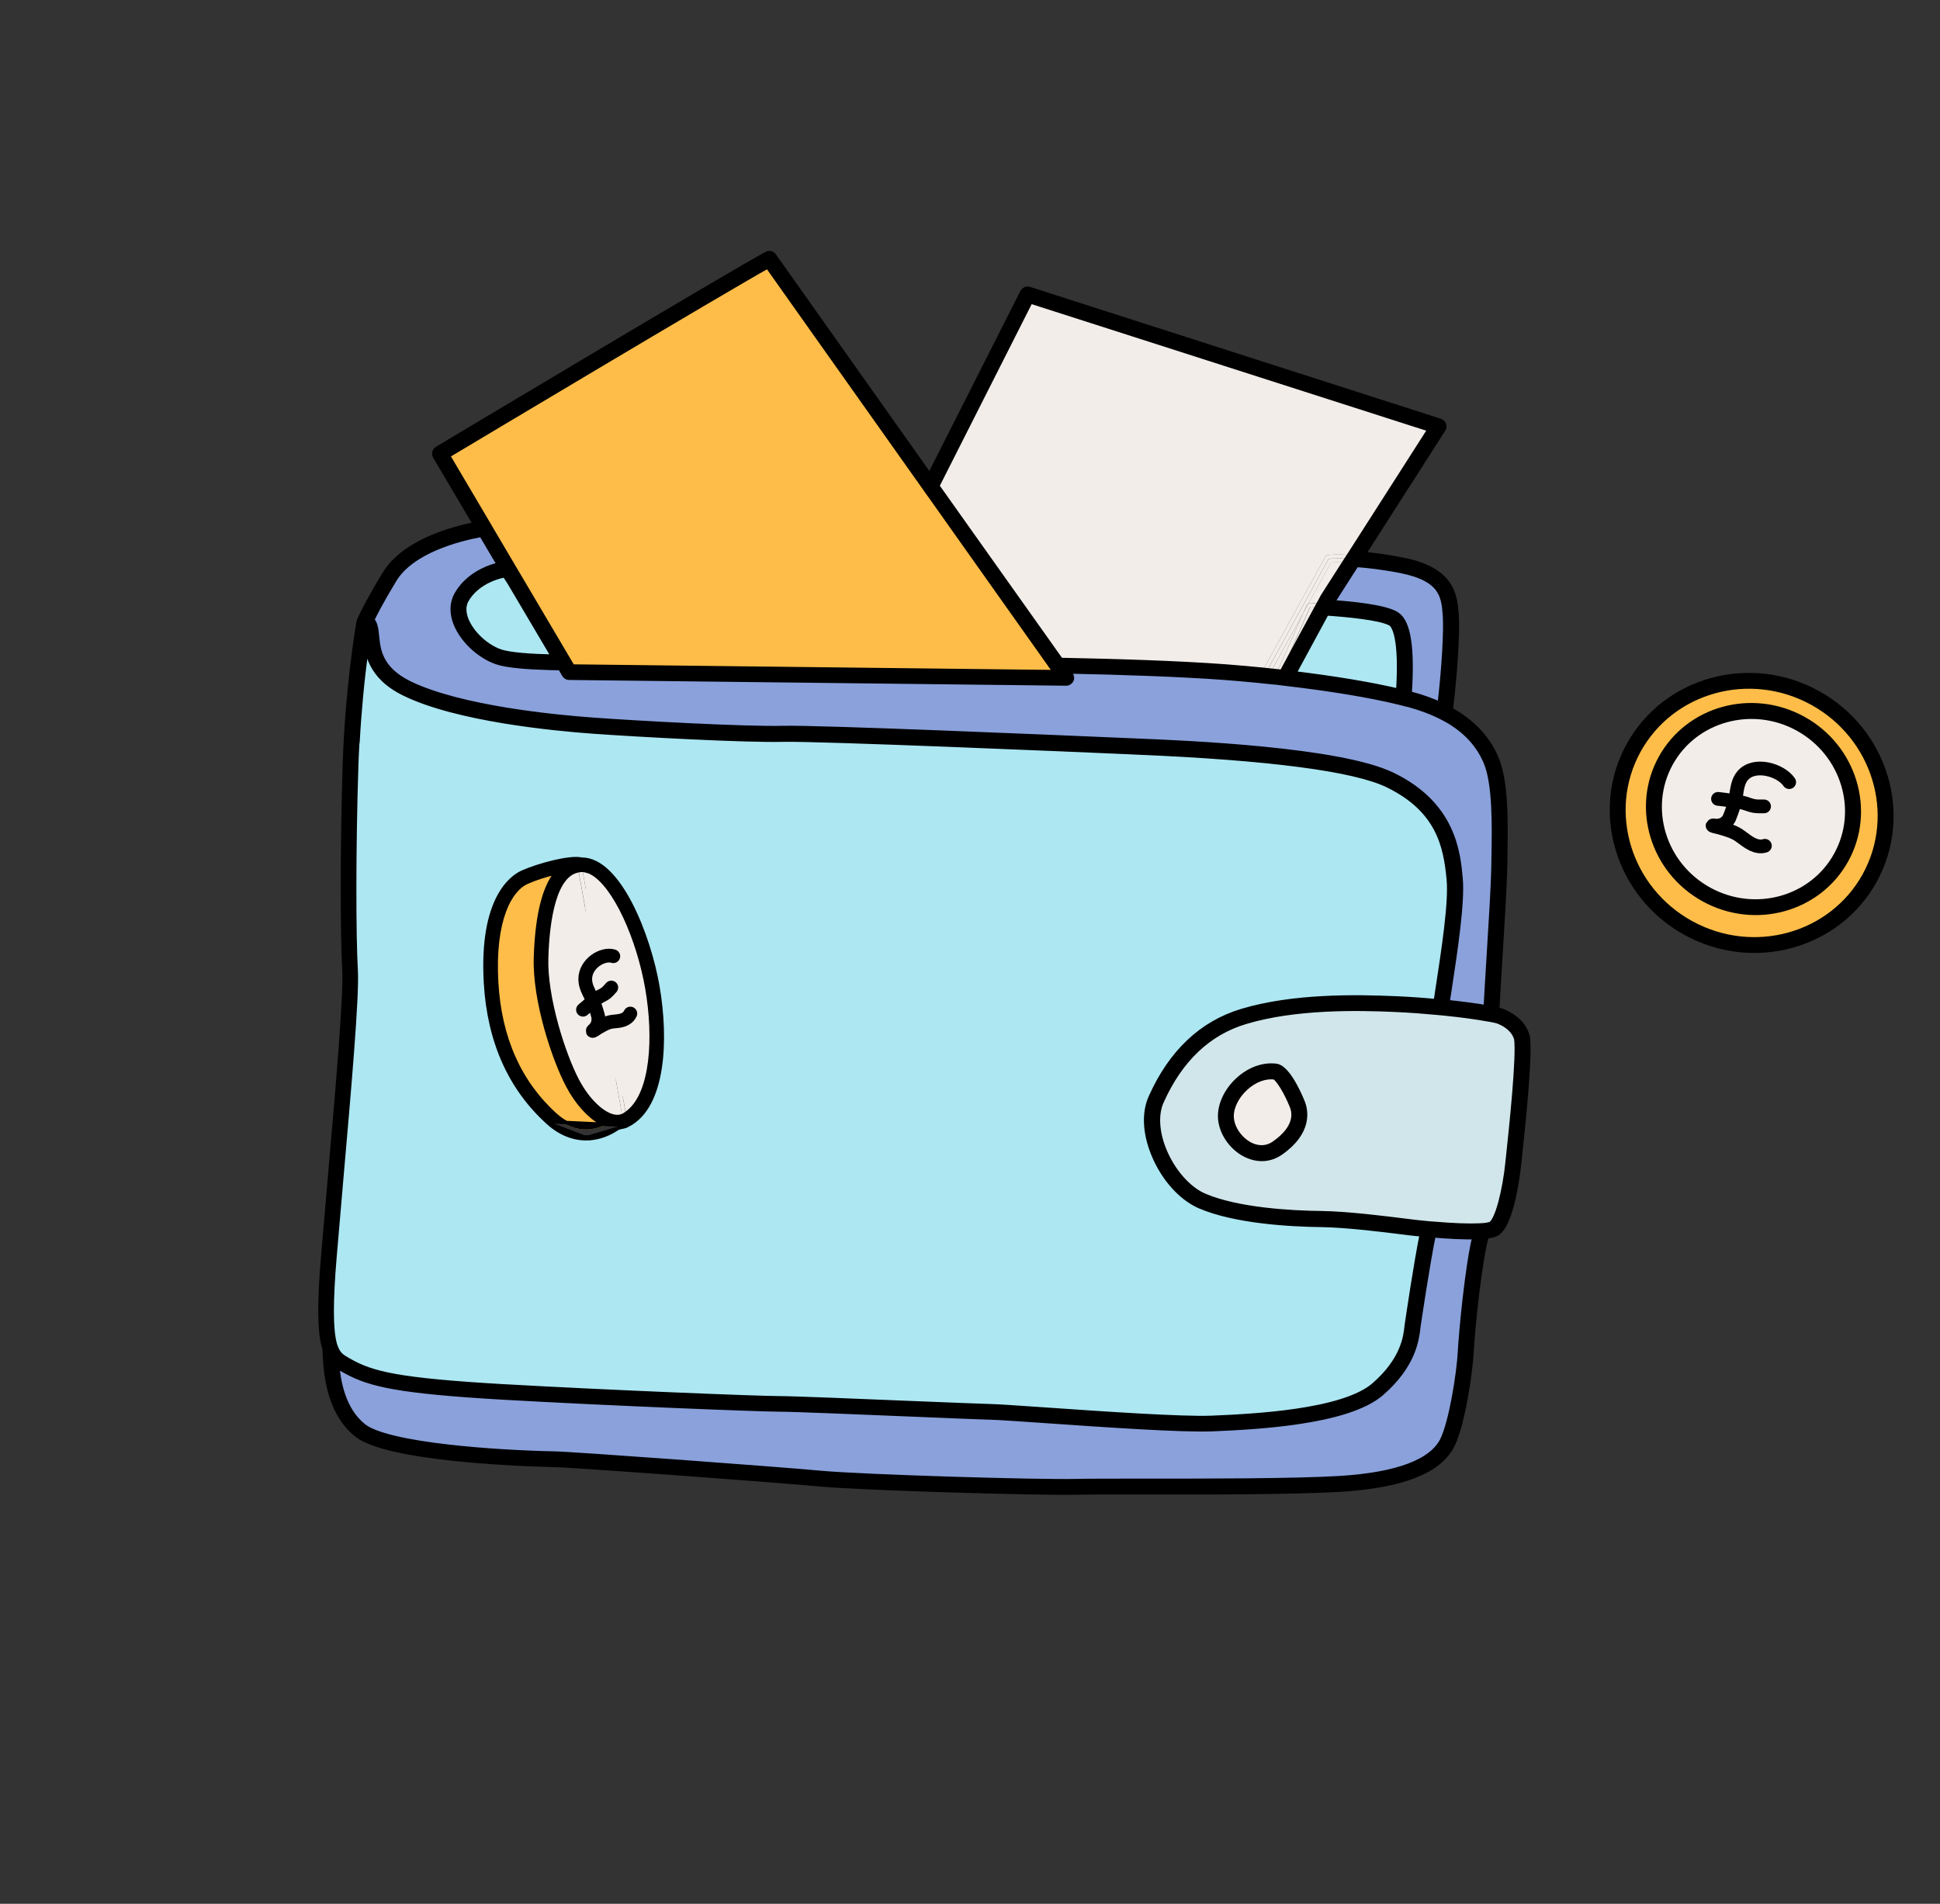 <svg width="162" height="159" viewBox="0 0 162 159" fill="none" xmlns="http://www.w3.org/2000/svg">
<rect x="0" y="0" width="162" height="159" fill="#333333" stroke="none"/>
<path d="M150.195 60.718C146.309 58.58 141.46 59.916 139.378 63.7C137.3 67.478 138.77 72.298 142.65 74.432C146.537 76.57 151.386 75.235 153.467 71.451C155.555 67.671 154.081 62.856 150.195 60.718Z" fill="#F2EDE9"/>
<path d="M149.406 65.323C148.695 64.284 146.491 63.656 145.529 64.771C145.122 65.242 145.058 65.891 144.965 66.48C144.865 67.114 144.647 67.72 144.406 68.314C144.312 68.547 144.005 68.817 143.765 68.889C143.589 68.942 143.397 68.97 143.213 68.955C143.159 68.951 143.104 68.925 143.05 68.936C142.849 68.976 143.437 69.071 143.633 69.13C144.257 69.318 144.811 69.459 145.338 69.849C145.663 70.089 145.992 70.356 146.36 70.529C146.677 70.677 147.048 70.748 147.378 70.638" stroke="black" stroke-width="1.147" stroke-linecap="round"/>
<path d="M143.462 66.72C144.13 66.794 144.804 66.886 145.463 67.023C145.791 67.091 146.096 67.241 146.426 67.307C146.716 67.365 147.014 67.349 147.308 67.349" stroke="black" stroke-width="1.147" stroke-linecap="round"/>
<path d="M102.311 55.83C103.348 55.911 104.373 56 105.391 56.102L110.67 46.505C110.72 46.416 110.817 46.353 110.926 46.343C110.975 46.339 111.668 46.285 112.858 46.348L119.623 35.774L85.98 24.977L78.08 40.587L88.487 55.276C93.36 55.376 98.395 55.541 102.311 55.83Z" fill="#F2EDE9"/>
<path d="M109.27 50.395C109.314 50.373 109.364 50.353 109.419 50.353C109.542 50.358 109.869 50.367 110.313 50.394L110.589 49.877L112.451 46.967C111.815 46.945 111.374 46.958 111.148 46.966L109.264 50.392L109.27 50.395Z" fill="#F2EDE9"/>
<path d="M108.817 51.218L106.089 56.178C106.261 56.195 106.428 56.208 106.597 56.231L108.817 51.218Z" fill="#F2EDE9"/>
<path d="M110.666 46.506L105.386 56.103C105.506 56.114 105.62 56.123 105.737 56.14L110.951 46.663C110.951 46.663 111.557 46.608 112.657 46.661L112.859 46.353C111.67 46.289 110.977 46.343 110.927 46.347C110.813 46.354 110.715 46.417 110.666 46.506Z" fill="#F2EDE9"/>
<path d="M105.739 56.141C105.859 56.153 105.973 56.161 106.09 56.178L108.818 51.219L109.118 50.545C109.148 50.476 109.205 50.429 109.271 50.396L111.152 46.976C111.378 46.968 111.82 46.955 112.455 46.977L112.656 46.668C111.562 46.618 110.949 46.67 110.949 46.67L105.739 56.141Z" fill="#F2EDE9"/>
<path d="M109.623 51.007L107.982 54.707L109.977 51.023C109.863 51.015 109.725 51.009 109.623 51.007Z" fill="#F2EDE9"/>
<path d="M106.934 56.263L109.408 50.674C109.408 50.674 109.695 50.684 110.138 50.71L110.309 50.4C109.865 50.374 109.539 50.365 109.415 50.359C109.36 50.36 109.313 50.373 109.266 50.401L108.813 51.225L106.595 56.232C106.712 56.234 106.823 56.249 106.934 56.263Z" fill="#F2EDE9"/>
<path d="M109.117 50.544L108.817 51.219L109.27 50.395C109.204 50.429 109.147 50.475 109.117 50.544Z" fill="#F2EDE9"/>
<path d="M107.986 54.701L109.626 51.001C109.728 51.002 109.863 51.015 109.98 51.017L110.151 50.707C109.708 50.68 109.421 50.67 109.421 50.67L106.947 56.259C107.014 56.265 107.073 56.274 107.131 56.283L107.986 54.701Z" fill="#F2EDE9"/>
<path d="M108.028 92.33C107.511 91.058 106.816 89.953 106.466 89.814C105.624 89.709 104.702 90.049 103.929 90.751C103.121 91.488 102.644 92.469 102.69 93.319C102.736 94.269 103.437 95.277 104.366 95.741C104.788 95.95 105.626 96.209 106.478 95.621C108.433 94.263 108.288 92.978 108.028 92.33Z" fill="#F2EDE9"/>
<path d="M48.868 83.874C48.83 83.825 48.803 83.761 48.788 83.679L48.672 83.392L48.792 83.44L48.938 72.599C49.113 72.641 49.293 72.701 49.469 72.798C51.469 73.898 53.447 78.415 54.153 82.543C54.859 86.671 54.602 91.287 52.563 92.956L48.868 83.874Z" fill="#F2EDE9"/>
<path d="M48.1 90.324C46.938 88.13 45.387 83.312 45.5 79.977C45.604 76.746 46.184 72.921 48.281 72.583L49.908 81.726L49.76 82.857L50.087 84.46L50.993 88.884C50.993 88.884 51.077 89.062 51.156 89.106C51.18 89.119 51.208 89.111 51.236 89.118L51.918 92.946C51.764 93.11 51.59 93.255 51.419 93.394C50.385 93.307 49.05 92.114 48.1 90.324Z" fill="#F2EDE9"/>
<path d="M50.599 83.706L50.71 84.249L51.007 84.156L50.577 81.735L50.414 82.648L50.599 83.706Z" fill="#F2EDE9"/>
<path d="M50.84 84.888L51.629 88.766C51.65 88.871 51.61 88.958 51.549 89.026L52.268 93.044C52.185 93.138 52.08 93.228 51.987 93.325C52 93.316 52.022 93.32 52.034 93.312C52.229 93.217 52.409 93.09 52.58 92.951L51.13 84.792L50.84 84.888Z" fill="#F2EDE9"/>
<path d="M50.246 79.891L48.95 72.601C48.836 72.578 48.729 72.557 48.618 72.558L50.086 80.814L50.246 79.891Z" fill="#F2EDE9"/>
<path d="M50.084 80.804L48.615 72.549C48.6 72.548 48.582 72.538 48.563 72.543C48.467 72.545 48.377 72.565 48.29 72.58L49.918 81.723L50.084 80.804Z" fill="#F2EDE9"/>
<path d="M51.55 89.025C51.505 89.078 51.448 89.125 51.376 89.14C51.323 89.15 51.281 89.126 51.238 89.118L51.92 92.945C51.767 93.109 51.602 93.252 51.421 93.394C51.618 93.409 51.807 93.396 51.979 93.327C52.078 93.234 52.173 93.146 52.26 93.046L51.55 89.025Z" fill="#F2EDE9"/>
<path d="M50.398 82.718L50.596 83.706L50.412 82.648L50.398 82.718Z" fill="#F2EDE9"/>
<path d="M116.908 57.886C117.22 53.183 116.538 52.17 116.211 51.96C116.193 51.95 116.169 51.937 116.145 51.923C115.296 51.456 112.561 51.188 110.686 51.066L107.816 56.367C111.315 56.783 114.507 57.311 116.908 57.886Z" fill="#ACE7F2"/>
<path d="M38.792 51.805C39.244 52.964 40.471 54.121 41.71 54.554C42.552 54.846 44.422 54.965 46.482 55.01L42.691 48.594L42.221 47.869C40.743 48.129 39.426 48.944 38.806 50.072C38.474 50.675 38.615 51.351 38.792 51.805Z" fill="#ACE7F2"/>
<path d="M117.63 110.851L117.648 110.689C117.739 110.064 118.416 105.445 118.934 102.939C118.679 102.915 118.423 102.891 118.199 102.869C117.999 102.844 117.679 102.808 117.264 102.759C115.595 102.548 112.479 102.155 110.307 102.127C107.82 102.096 103.205 101.858 100.262 100.589C100.123 100.527 99.98 100.457 99.84 100.38C98.452 99.616 97.185 98.087 96.457 96.28C95.773 94.566 95.7 92.933 96.254 91.682C97.914 87.962 100.446 85.569 103.785 84.568C108.008 83.308 113.16 83.375 116.673 83.535C117.819 83.59 118.965 83.676 120.048 83.775C120.098 83.468 120.136 83.17 120.186 82.863C120.722 79.333 121.335 75.333 121.155 73.422C120.9 70.655 120.284 67.54 115.949 65.428C113.134 64.057 106.035 63.122 94.844 62.664L93.996 62.625C89.731 62.44 68.318 61.527 65.411 61.6C62.335 61.68 53.277 61.19 49.487 60.916C46.229 60.679 38.181 59.905 33.835 57.771C30.965 56.37 30.79 54.362 30.679 53.158C30.664 53.041 30.655 52.943 30.646 52.844C30.643 52.835 30.646 52.829 30.64 52.826C30.534 53.521 30.375 54.615 30.218 55.975C30.188 56.262 30.15 56.56 30.118 56.876C30.104 57.016 30.087 57.162 30.073 57.303C30.04 57.65 30 58.009 29.969 58.38C29.964 58.448 29.959 58.515 29.954 58.582C29.911 59.032 29.874 59.502 29.836 59.986C29.83 60.084 29.818 60.178 29.814 60.27C29.78 60.764 29.748 61.267 29.718 61.78C29.715 61.871 29.709 61.969 29.706 62.06C29.676 62.604 29.651 63.165 29.629 63.736C29.393 70.883 29.422 78.268 29.581 81.022C29.703 83.197 29.031 90.865 28.382 98.274C28.174 100.632 27.972 102.923 27.811 104.925C27.5 108.649 27.501 110.959 27.818 112.19C27.836 112.286 27.865 112.364 27.887 112.423C27.89 112.432 27.896 112.436 27.899 112.445C28.152 113.191 28.519 113.4 29.021 113.692L29.112 113.742C31.051 114.855 33.27 115.4 41.994 115.908C50.798 116.413 63.426 116.916 65.151 116.909C66.195 116.908 71.555 117.128 76.289 117.322C79.325 117.445 81.991 117.551 82.762 117.571C83.388 117.582 85.143 117.707 87.366 117.858C91.918 118.169 98.787 118.645 101.244 118.543C104.53 118.399 112.226 118.062 114.873 115.748C117.297 113.637 117.529 111.681 117.63 110.851ZM52.316 93.887C52.312 93.893 52.312 93.893 52.316 93.887C52.103 93.988 51.876 94.026 51.638 94.028C50.892 94.566 50.032 94.909 49.17 94.955C48.387 94.999 47.613 94.814 46.891 94.417C46.539 94.224 46.199 93.982 45.872 93.685C42.71 90.834 40.968 86.937 40.687 82.095C40.278 75.029 42.893 73.319 43.704 72.964C45.082 72.354 47.638 71.684 48.556 71.91C51.57 71.873 54.069 78.169 54.798 82.442C55.543 86.801 55.34 92.41 52.316 93.887Z" fill="#ACE7F2"/>
<path d="M51.215 79.862C50.342 79.583 48.861 80.466 48.87 81.789C48.874 82.347 49.147 82.824 49.375 83.276C49.621 83.763 49.79 84.301 49.941 84.845C50 85.058 49.963 85.421 49.868 85.613C49.798 85.752 49.708 85.885 49.603 85.984C49.571 86.014 49.529 86.029 49.506 86.068C49.417 86.214 49.778 85.93 49.911 85.853C50.335 85.61 50.7 85.377 51.167 85.327C51.455 85.296 51.758 85.281 52.038 85.18C52.278 85.092 52.511 84.92 52.636 84.65" stroke="black" stroke-width="1.147" stroke-linecap="round"/>
<path d="M48.682 84.331C49.076 83.984 49.482 83.647 49.9 83.349C50.109 83.2 50.343 83.12 50.552 82.969C50.735 82.836 50.889 82.649 51.047 82.475" stroke="black" stroke-width="1.147" stroke-linecap="round"/>
<path d="M126.043 97.154L126.111 96.515C126.352 94.253 126.991 88.253 126.776 86.735C126.583 86.038 126.023 85.606 125.592 85.369C125.405 85.266 125.243 85.2 125.146 85.162C125.078 85.141 124.956 85.105 124.821 85.077C124.729 85.058 124.616 85.034 124.502 85.011C124.401 84.994 124.303 84.971 124.18 84.95C123.346 84.802 122.077 84.625 120.592 84.468C120.487 84.457 120.373 84.449 120.268 84.438C120.164 84.427 120.059 84.416 119.945 84.408C118.902 84.309 117.788 84.224 116.648 84.172C113.187 84.017 108.109 83.945 103.979 85.179C100.825 86.118 98.426 88.397 96.846 91.944C96.366 93.017 96.443 94.513 97.053 96.046C97.777 97.859 99.131 99.404 100.503 99.996C103.345 101.218 107.856 101.445 110.296 101.474C112.508 101.501 115.646 101.898 117.331 102.109C117.736 102.162 118.062 102.201 118.256 102.222C118.539 102.253 118.804 102.274 119.071 102.305C119.176 102.316 119.29 102.324 119.394 102.335C119.508 102.343 119.613 102.354 119.721 102.359C121.342 102.497 122.659 102.545 123.527 102.502C123.648 102.498 123.778 102.492 123.877 102.484C124.01 102.472 124.121 102.456 124.218 102.439C124.367 102.412 124.494 102.381 124.567 102.335C125.196 101.982 125.808 99.419 126.043 97.154ZM106.852 96.15C106.021 96.727 105.041 96.786 104.084 96.315C104.042 96.291 103.99 96.27 103.948 96.247C102.874 95.657 102.104 94.487 102.046 93.343C101.991 92.31 102.551 91.133 103.49 90.274C104.416 89.438 105.537 89.037 106.573 89.179C106.588 89.179 106.6 89.186 106.615 89.187C107.524 89.445 108.448 91.656 108.624 92.096C108.899 92.76 109.256 94.48 106.852 96.15Z" fill="#D0E6EB"/>
<path d="M151.402 58.569C146.122 55.664 139.522 57.482 136.688 62.633C133.855 67.783 135.852 74.331 141.132 77.236C146.413 80.141 153.013 78.322 155.846 73.172C158.679 68.022 156.683 61.474 151.402 58.569ZM142.345 74.988C138.144 72.677 136.56 67.475 138.809 63.387C141.057 59.299 146.299 57.853 150.501 60.164C154.702 62.475 156.287 67.677 154.038 71.765C151.789 75.853 146.547 77.299 142.345 74.988Z" fill="#FDBD48"/>
<path d="M87.762 56.287L88.413 56.296L88.3 56.141L88.144 55.922L87.917 55.603L87.687 55.275L77.755 41.244L77.54 40.946L77.328 40.643L64.145 22.041C59.746 24.511 39.751 36.467 37.185 38.002L40.599 43.782L40.774 44.081L40.95 44.38L42.601 47.177L42.779 47.485L42.961 47.787L43.247 48.271L47.234 55.02L47.427 55.344L47.45 55.388L47.603 55.643L47.614 55.665L47.708 55.825L47.871 55.829L86.756 56.278L87.762 56.287Z" fill="#FDBD48"/>
<path d="M46.307 93.215C47.185 94.002 48.133 94.375 49.128 94.317C49.666 94.286 50.206 94.124 50.705 93.862C50.562 93.807 50.419 93.752 50.273 93.671C49.297 93.135 48.302 92.058 47.538 90.62C46.387 88.447 44.743 83.555 44.862 79.951C44.982 76.215 45.648 73.799 46.818 72.662C45.926 72.848 44.854 73.16 43.971 73.545C42.493 74.193 41.029 76.769 41.339 82.063C41.601 86.739 43.273 90.489 46.307 93.215Z" fill="#FDBD48"/>
<path d="M116.555 51.425C117.489 52.024 117.806 54.204 117.544 58.04C117.654 58.069 117.783 58.094 117.884 58.126C118.792 58.369 119.612 58.673 120.36 59.022C120.748 55.776 120.912 52.593 120.819 51.368C120.698 49.824 120.568 48.237 117.023 47.531C115.484 47.228 114.193 47.077 113.201 47.014L111.157 50.212L111.033 50.439C112.859 50.565 115.652 50.842 116.555 51.425Z" fill="#8AA1DB"/>
<path d="M122.078 112.891C122.151 111.439 122.688 105.639 123.334 103.158C122.247 103.197 120.842 103.108 119.59 103.002C119.065 105.52 118.329 110.533 118.293 110.786L118.276 110.932C118.172 111.838 117.92 113.962 115.289 116.246C112.473 118.709 104.623 119.054 101.266 119.198C98.775 119.304 92.154 118.85 87.317 118.513C85.103 118.36 83.354 118.237 82.743 118.228C81.972 118.208 79.3 118.098 76.258 117.972C71.765 117.785 66.174 117.555 65.146 117.557C63.418 117.554 50.765 117.054 41.952 116.551C33.361 116.046 30.962 115.496 28.968 114.399C28.907 114.365 28.846 114.332 28.786 114.299L28.701 114.252C28.45 114.106 28.207 113.957 27.982 113.763C28.103 115.353 28.477 117.759 30.266 119.202C32.31 120.855 41.601 121.466 46.228 121.554C47.69 121.566 64.904 122.834 68.562 123.175C72.181 123.503 86.734 123.937 89.866 123.856C90.913 123.834 92.925 123.837 95.462 123.833C100.767 123.837 108.023 123.84 111.926 123.608C116.729 123.304 119.638 122.207 120.586 120.342C121.353 118.774 121.99 114.631 122.078 112.891Z" fill="#8AA1DB"/>
<path d="M94.011 61.98L94.853 62.015C99.059 62.192 111.856 62.717 116.221 64.847C121.245 67.284 121.6 71.234 121.795 73.362C121.985 75.356 121.368 79.393 120.818 82.962C120.774 83.257 120.724 83.548 120.684 83.837C122.09 83.981 123.34 84.148 124.209 84.307C124.275 83.053 124.37 81.457 124.475 79.789C124.652 76.955 124.831 74.03 124.861 72.484L124.874 71.613C124.923 69.012 124.985 65.454 124.203 63.602C123.568 62.101 122.462 60.91 120.874 60.006C120.777 59.952 120.671 59.901 120.568 59.845C120.465 59.788 120.368 59.735 120.262 59.684C119.502 59.313 118.658 58.996 117.704 58.735C117.636 58.714 117.55 58.698 117.48 58.682C117.382 58.66 117.272 58.63 117.168 58.604C117.064 58.578 116.96 58.552 116.85 58.522C114.403 57.93 111.103 57.382 107.482 56.96C107.365 56.943 107.251 56.934 107.134 56.917C107.088 56.915 107.039 56.903 106.993 56.901C106.925 56.895 106.861 56.883 106.787 56.873C106.741 56.871 106.698 56.863 106.655 56.855C106.544 56.841 106.43 56.833 106.316 56.824C106.129 56.807 105.935 56.785 105.747 56.768C105.627 56.756 105.517 56.742 105.397 56.73C105.277 56.719 105.166 56.705 105.046 56.693C104.123 56.605 103.191 56.52 102.258 56.45C98.48 56.167 93.656 56.008 88.937 55.916L89.29 56.421C89.305 56.437 89.302 56.458 89.307 56.477C89.35 56.571 89.359 56.669 89.31 56.758C89.3 56.776 89.278 56.788 89.268 56.805C89.204 56.879 89.122 56.927 89.027 56.929L88.635 56.923L47.513 56.449C47.458 56.45 47.403 56.435 47.36 56.411C47.312 56.385 47.264 56.343 47.238 56.29L47.101 56.051L46.928 55.762L46.858 55.645C46.543 55.643 46.235 55.629 45.929 55.624C44.008 55.57 42.34 55.445 41.492 55.15C40.076 54.651 38.708 53.362 38.181 52.023C37.851 51.188 37.874 50.4 38.232 49.749C38.918 48.502 40.283 47.613 41.841 47.28C41.859 47.275 41.878 47.27 41.903 47.268L41.35 46.334L41.187 46.057L40.263 44.492C38.208 44.869 34.285 45.883 32.781 48.36C31.638 50.265 31.087 51.338 30.868 51.793C31.193 52.065 31.247 52.569 31.291 53.106C31.402 54.31 31.57 55.957 34.088 57.195C38.331 59.273 46.281 60.039 49.501 60.271C53.282 60.548 62.309 61.036 65.361 60.958C68.227 60.887 88.017 61.722 94.011 61.98Z" fill="#8AA1DB"/>
<path d="M151.795 57.856C146.12 54.733 139.024 56.697 135.978 62.232C132.933 67.768 135.079 74.816 140.749 77.935C146.418 81.054 153.52 79.094 156.565 73.558C159.611 68.023 157.47 60.978 151.795 57.856ZM141.22 77.078C136.019 74.217 134.058 67.772 136.844 62.708C139.629 57.645 146.123 55.851 151.324 58.712C156.525 61.574 158.485 68.019 155.7 73.082C152.914 78.145 146.421 79.939 141.22 77.078Z" fill="black" stroke="black" stroke-width="0.344"/>
<path d="M153.316 71.368L153.316 71.368C151.292 75.062 146.54 76.376 142.733 74.282C138.926 72.188 137.495 67.48 139.528 63.783C141.559 60.092 146.311 58.778 150.112 60.869C153.918 62.964 155.35 67.672 153.316 71.368ZM150.586 60.007C146.305 57.652 140.957 59.123 138.66 63.298C136.363 67.473 137.984 72.777 142.265 75.132C146.546 77.487 151.894 76.017 154.191 71.842C156.484 67.673 154.867 62.362 150.586 60.007Z" fill="black" stroke="black" stroke-width="0.344"/>
<mask id="path-36-outside-1_23832_10095" maskUnits="userSpaceOnUse" x="-0.802" y="-0.868" width="158.995" height="160.177" fill="black">
<rect fill="white" x="-0.802" y="-0.868" width="158.995" height="160.177"/>
<path d="M28.924 81.056C29.039 83.187 28.344 91.17 27.729 98.216C27.521 100.575 27.325 102.869 27.157 104.868C26.833 108.716 26.843 111.023 27.177 112.326C27.198 112.431 27.226 112.524 27.257 112.596C27.269 112.719 27.276 112.863 27.283 113.037C27.356 114.469 27.532 117.823 29.853 119.691C29.986 119.795 30.14 119.903 30.322 120.003C33.82 121.928 45.687 122.175 46.218 122.187C47.68 122.199 64.848 123.465 68.497 123.809C72.131 124.137 86.733 124.567 89.878 124.493C90.919 124.467 92.921 124.473 95.455 124.475C100.766 124.482 108.038 124.486 111.959 124.249C117.074 123.923 120.082 122.748 121.149 120.637C121.995 118.926 122.624 114.654 122.718 112.933C122.808 111.132 123.391 105.234 124.01 103.118C124.404 103.078 124.733 103.01 124.909 102.905C126.14 102.175 126.629 97.741 126.686 97.236L126.753 96.597C127.021 94.085 127.647 88.21 127.415 86.637C127.412 86.627 127.413 86.612 127.41 86.603C127.065 85.278 125.762 84.717 125.369 84.57C125.256 84.532 125.079 84.481 124.858 84.437C124.924 83.183 125.024 81.551 125.127 79.843C125.307 77.003 125.484 74.069 125.52 72.51L125.533 71.639C125.582 68.837 125.648 65.344 124.809 63.366C124.093 61.682 122.801 60.341 120.976 59.352C121.364 56.192 121.578 52.788 121.469 51.321C121.349 49.802 121.196 47.712 117.142 46.912C115.747 46.634 114.558 46.485 113.598 46.408L120.398 35.783C120.45 35.702 120.463 35.593 120.426 35.502C120.392 35.406 120.314 35.332 120.22 35.303L85.909 24.287C85.756 24.234 85.596 24.309 85.521 24.447L77.653 39.997L64.504 21.436C64.412 21.3 64.222 21.258 64.084 21.337C60.023 23.581 36.815 37.471 36.579 37.613C36.428 37.701 36.385 37.895 36.466 38.048L39.921 43.898C37.716 44.317 33.835 45.401 32.233 48.025C30.812 50.392 30.294 51.491 30.183 51.765C30.18 51.771 30.174 51.767 30.171 51.773C30.154 51.803 30.123 51.903 30.113 51.936C29.957 52.837 29.168 57.658 28.962 63.718C28.735 70.877 28.762 78.293 28.924 81.056ZM122.077 112.892C121.989 114.631 121.352 118.774 120.575 120.345C119.628 122.21 116.718 123.307 111.915 123.611C108.013 123.843 100.751 123.836 95.452 123.836C92.909 123.836 90.902 123.836 89.855 123.859C86.723 123.94 72.17 123.505 68.552 123.178C64.893 122.837 47.686 121.572 46.217 121.557C41.584 121.465 32.296 120.864 30.255 119.205C28.473 117.765 28.095 115.35 27.972 113.766C28.194 113.966 28.436 114.115 28.69 114.255L28.775 114.301C28.836 114.335 28.896 114.368 28.957 114.401C30.951 115.499 33.356 116.052 41.941 116.554C50.754 117.056 63.407 117.557 65.135 117.559C66.163 117.557 71.754 117.788 76.248 117.974C79.29 118.101 81.962 118.21 82.733 118.23C83.344 118.24 85.092 118.362 87.306 118.515C92.144 118.852 98.764 119.307 101.255 119.2C104.606 119.053 112.463 118.711 115.278 116.249C117.909 113.965 118.155 111.838 118.265 110.934L118.282 110.788C118.318 110.536 119.055 105.523 119.579 103.005C120.838 103.114 122.236 103.199 123.324 103.16C122.677 105.642 122.15 111.439 122.077 112.892ZM124.503 85.011C124.616 85.035 124.73 85.058 124.821 85.078C124.956 85.105 125.079 85.141 125.146 85.163C125.243 85.201 125.405 85.266 125.593 85.37C126.023 85.607 126.583 86.039 126.776 86.736C126.991 88.254 126.352 94.254 126.111 96.515L126.043 97.154C125.811 99.413 125.193 101.973 124.57 102.345C124.501 102.385 124.373 102.416 124.221 102.449C124.124 102.466 124.013 102.482 123.88 102.494C123.781 102.502 123.651 102.508 123.53 102.512C122.662 102.555 121.345 102.507 119.724 102.369C119.616 102.364 119.511 102.353 119.397 102.345C119.293 102.334 119.179 102.326 119.074 102.315C118.803 102.29 118.542 102.263 118.259 102.232C118.065 102.211 117.739 102.171 117.334 102.119C115.649 101.908 112.511 101.511 110.299 101.483C107.859 101.455 103.345 101.218 100.506 100.006C99.134 99.414 97.78 97.869 97.056 96.056C96.443 94.529 96.366 93.033 96.849 91.954C98.429 88.407 100.828 86.128 103.982 85.189C108.112 83.955 113.193 84.021 116.651 84.182C117.791 84.234 118.911 84.322 119.948 84.418C120.053 84.429 120.158 84.44 120.271 84.448C120.376 84.459 120.49 84.467 120.595 84.478C122.083 84.629 123.352 84.806 124.183 84.96C124.309 84.975 124.401 84.994 124.503 85.011ZM117.023 47.53C120.574 48.24 120.701 49.818 120.819 51.368C120.912 52.593 120.748 55.776 120.36 59.022C119.612 58.672 118.792 58.369 117.884 58.126C117.78 58.099 117.654 58.069 117.544 58.04C117.806 54.204 117.489 52.024 116.555 51.424C115.652 50.842 112.853 50.561 111.023 50.441L111.148 50.214L113.192 47.016C114.189 47.083 115.484 47.228 117.023 47.53ZM116.91 57.885C114.509 57.311 111.317 56.783 107.819 56.367L110.688 51.065C112.563 51.187 115.298 51.456 116.147 51.923C116.171 51.936 116.195 51.949 116.214 51.959C116.54 52.17 117.223 53.183 116.91 57.885ZM119.627 35.778L112.862 46.353L112.66 46.662L112.459 46.971L110.597 49.88L110.321 50.397L110.15 50.707L109.98 51.017L107.985 54.701L107.13 56.283C107.062 56.277 107.004 56.268 106.946 56.259C106.835 56.245 106.721 56.237 106.61 56.223C106.438 56.206 106.272 56.192 106.103 56.169C105.983 56.157 105.869 56.149 105.752 56.132C105.632 56.12 105.522 56.106 105.402 56.094C104.384 55.993 103.353 55.9 102.321 55.822C98.405 55.533 93.377 55.371 88.5 55.278L78.081 40.597L85.975 24.985L119.627 35.778ZM37.187 38.001C39.753 36.467 59.748 24.51 64.147 22.041L77.332 40.652L77.544 40.955L77.76 41.253L87.695 55.278L87.925 55.606L88.152 55.925L88.308 56.144L88.421 56.299L87.769 56.29L86.764 56.281L47.873 55.829L47.709 55.825L47.616 55.664L47.604 55.642L47.452 55.388L47.429 55.344L47.236 55.02L43.249 48.271L42.962 47.787L42.781 47.485L42.603 47.177L40.951 44.379L40.776 44.081L40.601 43.782L37.187 38.001ZM46.483 55.01C44.423 54.965 42.556 54.855 41.711 54.554C40.473 54.121 39.255 52.961 38.793 51.806C38.617 51.351 38.472 50.681 38.807 50.072C39.427 48.944 40.744 48.129 42.222 47.869L42.692 48.594L46.483 55.01ZM32.793 48.357C34.297 45.881 38.223 44.861 40.275 44.489L41.199 46.055L41.362 46.331L41.915 47.265C41.896 47.27 41.877 47.275 41.853 47.277C40.286 47.613 38.93 48.499 38.244 49.746C37.886 50.397 37.869 51.188 38.193 52.02C38.72 53.359 40.088 54.648 41.504 55.147C42.352 55.443 44.02 55.568 45.941 55.622C46.244 55.632 46.555 55.64 46.87 55.642L46.94 55.759L47.112 56.048L47.25 56.287C47.279 56.334 47.324 56.382 47.372 56.409C47.421 56.435 47.47 56.447 47.525 56.446L88.647 56.921L89.039 56.926C89.14 56.928 89.222 56.88 89.28 56.803C89.296 56.788 89.312 56.774 89.322 56.756C89.371 56.666 89.362 56.568 89.319 56.474C89.313 56.456 89.308 56.437 89.302 56.418L88.949 55.913C93.668 56.006 98.489 56.17 102.27 56.447C103.203 56.517 104.135 56.602 105.058 56.69C105.178 56.702 105.289 56.716 105.409 56.728C105.529 56.739 105.643 56.748 105.759 56.765C105.947 56.783 106.141 56.804 106.328 56.822C106.439 56.836 106.553 56.844 106.667 56.852C106.713 56.855 106.756 56.862 106.799 56.871C106.867 56.877 106.931 56.889 107.005 56.898C107.051 56.901 107.1 56.912 107.146 56.914C107.266 56.926 107.377 56.94 107.494 56.957C111.115 57.38 114.418 57.922 116.861 58.519C116.972 58.549 117.076 58.575 117.18 58.601C117.284 58.627 117.397 58.651 117.492 58.68C117.562 58.695 117.645 58.717 117.715 58.733C118.67 58.993 119.514 59.31 120.274 59.681C120.38 59.732 120.477 59.785 120.58 59.842C120.683 59.899 120.793 59.944 120.886 60.003C122.474 60.907 123.573 62.095 124.215 63.599C124.997 65.451 124.935 69.009 124.886 71.61L124.873 72.481C124.843 74.027 124.66 76.959 124.487 79.786C124.382 81.454 124.287 83.05 124.22 84.304C123.349 84.151 122.104 83.987 120.696 83.834C120.736 83.546 120.783 83.26 120.83 82.96C121.376 79.397 121.991 75.35 121.804 73.366C121.608 71.237 121.248 67.284 116.23 64.85C111.871 62.724 99.071 62.189 94.861 62.019L94.02 61.983C88.025 61.725 68.239 60.884 65.385 60.962C62.333 61.04 53.306 60.552 49.526 60.275C46.305 60.043 38.355 59.276 34.112 57.199C31.598 55.955 31.43 54.308 31.315 53.11C31.262 52.575 31.213 52.075 30.892 51.797C31.096 51.341 31.65 50.262 32.793 48.357ZM29.705 61.794C29.737 61.275 29.763 60.769 29.801 60.284C29.807 60.187 29.813 60.089 29.822 60.001C29.86 59.516 29.897 59.047 29.94 58.596C29.945 58.529 29.95 58.462 29.956 58.395C29.986 58.023 30.026 57.664 30.059 57.317C30.076 57.171 30.09 57.031 30.104 56.891C30.136 56.574 30.17 56.282 30.205 55.99C30.364 54.624 30.517 53.526 30.626 52.84C30.629 52.849 30.626 52.855 30.632 52.859C30.644 52.951 30.654 53.049 30.665 53.172C30.776 54.376 30.957 56.388 33.821 57.785C38.167 59.919 46.215 60.693 49.473 60.931C53.263 61.204 62.321 61.694 65.397 61.614C68.304 61.542 89.727 62.451 93.983 62.639L94.83 62.678C106.024 63.145 113.126 64.075 115.936 65.442C120.273 67.549 120.886 70.669 121.141 73.436C121.328 75.351 120.714 79.351 120.172 82.877C120.125 83.194 120.081 83.488 120.034 83.789C118.954 83.685 117.809 83.599 116.659 83.549C113.152 83.392 107.994 83.322 103.771 84.583C100.436 85.578 97.903 87.97 96.24 91.697C95.68 92.944 95.753 94.577 96.443 96.294C97.168 98.107 98.438 99.63 99.826 100.394C99.966 100.471 100.109 100.542 100.249 100.603C103.195 101.866 107.807 102.11 110.293 102.141C112.465 102.17 115.582 102.562 117.25 102.773C117.665 102.823 117.988 102.868 118.185 102.883C118.41 102.906 118.665 102.929 118.92 102.953C118.402 105.459 117.729 110.072 117.634 110.704L117.616 110.865C117.521 111.699 117.284 113.652 114.84 115.782C112.193 118.096 104.497 118.434 101.211 118.577C98.76 118.683 91.881 118.21 87.333 117.893C85.11 117.742 83.355 117.616 82.729 117.606C81.958 117.586 79.291 117.48 76.256 117.357C71.522 117.162 66.162 116.942 65.118 116.944C63.396 116.945 50.768 116.442 41.961 115.943C33.237 115.435 31.018 114.89 29.079 113.777L28.988 113.727C28.482 113.441 28.113 113.222 27.86 112.476C27.857 112.467 27.851 112.464 27.848 112.454C27.826 112.395 27.801 112.312 27.779 112.222C27.462 110.99 27.457 108.687 27.772 104.957C27.939 102.958 28.138 100.673 28.343 98.306C28.991 90.896 29.664 83.228 29.541 81.054C29.379 78.306 29.354 70.915 29.59 63.768C29.612 63.197 29.633 62.641 29.667 62.092C29.698 61.977 29.702 61.886 29.705 61.794Z"/>
</mask>
<path d="M28.924 81.056C29.039 83.187 28.344 91.17 27.729 98.216C27.521 100.575 27.325 102.869 27.157 104.868C26.833 108.716 26.843 111.023 27.177 112.326C27.198 112.431 27.226 112.524 27.257 112.596C27.269 112.719 27.276 112.863 27.283 113.037C27.356 114.469 27.532 117.823 29.853 119.691C29.986 119.795 30.14 119.903 30.322 120.003C33.82 121.928 45.687 122.175 46.218 122.187C47.68 122.199 64.848 123.465 68.497 123.809C72.131 124.137 86.733 124.567 89.878 124.493C90.919 124.467 92.921 124.473 95.455 124.475C100.766 124.482 108.038 124.486 111.959 124.249C117.074 123.923 120.082 122.748 121.149 120.637C121.995 118.926 122.624 114.654 122.718 112.933C122.808 111.132 123.391 105.234 124.01 103.118C124.404 103.078 124.733 103.01 124.909 102.905C126.14 102.175 126.629 97.741 126.686 97.236L126.753 96.597C127.021 94.085 127.647 88.21 127.415 86.637C127.412 86.627 127.413 86.612 127.41 86.603C127.065 85.278 125.762 84.717 125.369 84.57C125.256 84.532 125.079 84.481 124.858 84.437C124.924 83.183 125.024 81.551 125.127 79.843C125.307 77.003 125.484 74.069 125.52 72.51L125.533 71.639C125.582 68.837 125.648 65.344 124.809 63.366C124.093 61.682 122.801 60.341 120.976 59.352C121.364 56.192 121.578 52.788 121.469 51.321C121.349 49.802 121.196 47.712 117.142 46.912C115.747 46.634 114.558 46.485 113.598 46.408L120.398 35.783C120.45 35.702 120.463 35.593 120.426 35.502C120.392 35.406 120.314 35.332 120.22 35.303L85.909 24.287C85.756 24.234 85.596 24.309 85.521 24.447L77.653 39.997L64.504 21.436C64.412 21.3 64.222 21.258 64.084 21.337C60.023 23.581 36.815 37.471 36.579 37.613C36.428 37.701 36.385 37.895 36.466 38.048L39.921 43.898C37.716 44.317 33.835 45.401 32.233 48.025C30.812 50.392 30.294 51.491 30.183 51.765C30.18 51.771 30.174 51.767 30.171 51.773C30.154 51.803 30.123 51.903 30.113 51.936C29.957 52.837 29.168 57.658 28.962 63.718C28.735 70.877 28.762 78.293 28.924 81.056ZM122.077 112.892C121.989 114.631 121.352 118.774 120.575 120.345C119.628 122.21 116.718 123.307 111.915 123.611C108.013 123.843 100.751 123.836 95.452 123.836C92.909 123.836 90.902 123.836 89.855 123.859C86.723 123.94 72.17 123.505 68.552 123.178C64.893 122.837 47.686 121.572 46.217 121.557C41.584 121.465 32.296 120.864 30.255 119.205C28.473 117.765 28.095 115.35 27.972 113.766C28.194 113.966 28.436 114.115 28.69 114.255L28.775 114.301C28.836 114.335 28.896 114.368 28.957 114.401C30.951 115.499 33.356 116.052 41.941 116.554C50.754 117.056 63.407 117.557 65.135 117.559C66.163 117.557 71.754 117.788 76.248 117.974C79.29 118.101 81.962 118.21 82.733 118.23C83.344 118.24 85.092 118.362 87.306 118.515C92.144 118.852 98.764 119.307 101.255 119.2C104.606 119.053 112.463 118.711 115.278 116.249C117.909 113.965 118.155 111.838 118.265 110.934L118.282 110.788C118.318 110.536 119.055 105.523 119.579 103.005C120.838 103.114 122.236 103.199 123.324 103.16C122.677 105.642 122.15 111.439 122.077 112.892ZM124.503 85.011C124.616 85.035 124.73 85.058 124.821 85.078C124.956 85.105 125.079 85.141 125.146 85.163C125.243 85.201 125.405 85.266 125.593 85.37C126.023 85.607 126.583 86.039 126.776 86.736C126.991 88.254 126.352 94.254 126.111 96.515L126.043 97.154C125.811 99.413 125.193 101.973 124.57 102.345C124.501 102.385 124.373 102.416 124.221 102.449C124.124 102.466 124.013 102.482 123.88 102.494C123.781 102.502 123.651 102.508 123.53 102.512C122.662 102.555 121.345 102.507 119.724 102.369C119.616 102.364 119.511 102.353 119.397 102.345C119.293 102.334 119.179 102.326 119.074 102.315C118.803 102.29 118.542 102.263 118.259 102.232C118.065 102.211 117.739 102.171 117.334 102.119C115.649 101.908 112.511 101.511 110.299 101.483C107.859 101.455 103.345 101.218 100.506 100.006C99.134 99.414 97.78 97.869 97.056 96.056C96.443 94.529 96.366 93.033 96.849 91.954C98.429 88.407 100.828 86.128 103.982 85.189C108.112 83.955 113.193 84.021 116.651 84.182C117.791 84.234 118.911 84.322 119.948 84.418C120.053 84.429 120.158 84.44 120.271 84.448C120.376 84.459 120.49 84.467 120.595 84.478C122.083 84.629 123.352 84.806 124.183 84.96C124.309 84.975 124.401 84.994 124.503 85.011ZM117.023 47.53C120.574 48.24 120.701 49.818 120.819 51.368C120.912 52.593 120.748 55.776 120.36 59.022C119.612 58.672 118.792 58.369 117.884 58.126C117.78 58.099 117.654 58.069 117.544 58.04C117.806 54.204 117.489 52.024 116.555 51.424C115.652 50.842 112.853 50.561 111.023 50.441L111.148 50.214L113.192 47.016C114.189 47.083 115.484 47.228 117.023 47.53ZM116.91 57.885C114.509 57.311 111.317 56.783 107.819 56.367L110.688 51.065C112.563 51.187 115.298 51.456 116.147 51.923C116.171 51.936 116.195 51.949 116.214 51.959C116.54 52.17 117.223 53.183 116.91 57.885ZM119.627 35.778L112.862 46.353L112.66 46.662L112.459 46.971L110.597 49.88L110.321 50.397L110.15 50.707L109.98 51.017L107.985 54.701L107.13 56.283C107.062 56.277 107.004 56.268 106.946 56.259C106.835 56.245 106.721 56.237 106.61 56.223C106.438 56.206 106.272 56.192 106.103 56.169C105.983 56.157 105.869 56.149 105.752 56.132C105.632 56.12 105.522 56.106 105.402 56.094C104.384 55.993 103.353 55.9 102.321 55.822C98.405 55.533 93.377 55.371 88.5 55.278L78.081 40.597L85.975 24.985L119.627 35.778ZM37.187 38.001C39.753 36.467 59.748 24.51 64.147 22.041L77.332 40.652L77.544 40.955L77.76 41.253L87.695 55.278L87.925 55.606L88.152 55.925L88.308 56.144L88.421 56.299L87.769 56.29L86.764 56.281L47.873 55.829L47.709 55.825L47.616 55.664L47.604 55.642L47.452 55.388L47.429 55.344L47.236 55.02L43.249 48.271L42.962 47.787L42.781 47.485L42.603 47.177L40.951 44.379L40.776 44.081L40.601 43.782L37.187 38.001ZM46.483 55.01C44.423 54.965 42.556 54.855 41.711 54.554C40.473 54.121 39.255 52.961 38.793 51.806C38.617 51.351 38.472 50.681 38.807 50.072C39.427 48.944 40.744 48.129 42.222 47.869L42.692 48.594L46.483 55.01ZM32.793 48.357C34.297 45.881 38.223 44.861 40.275 44.489L41.199 46.055L41.362 46.331L41.915 47.265C41.896 47.27 41.877 47.275 41.853 47.277C40.286 47.613 38.93 48.499 38.244 49.746C37.886 50.397 37.869 51.188 38.193 52.02C38.72 53.359 40.088 54.648 41.504 55.147C42.352 55.443 44.02 55.568 45.941 55.622C46.244 55.632 46.555 55.64 46.87 55.642L46.94 55.759L47.112 56.048L47.25 56.287C47.279 56.334 47.324 56.382 47.372 56.409C47.421 56.435 47.47 56.447 47.525 56.446L88.647 56.921L89.039 56.926C89.14 56.928 89.222 56.88 89.28 56.803C89.296 56.788 89.312 56.774 89.322 56.756C89.371 56.666 89.362 56.568 89.319 56.474C89.313 56.456 89.308 56.437 89.302 56.418L88.949 55.913C93.668 56.006 98.489 56.17 102.27 56.447C103.203 56.517 104.135 56.602 105.058 56.69C105.178 56.702 105.289 56.716 105.409 56.728C105.529 56.739 105.643 56.748 105.759 56.765C105.947 56.783 106.141 56.804 106.328 56.822C106.439 56.836 106.553 56.844 106.667 56.852C106.713 56.855 106.756 56.862 106.799 56.871C106.867 56.877 106.931 56.889 107.005 56.898C107.051 56.901 107.1 56.912 107.146 56.914C107.266 56.926 107.377 56.94 107.494 56.957C111.115 57.38 114.418 57.922 116.861 58.519C116.972 58.549 117.076 58.575 117.18 58.601C117.284 58.627 117.397 58.651 117.492 58.68C117.562 58.695 117.645 58.717 117.715 58.733C118.67 58.993 119.514 59.31 120.274 59.681C120.38 59.732 120.477 59.785 120.58 59.842C120.683 59.899 120.793 59.944 120.886 60.003C122.474 60.907 123.573 62.095 124.215 63.599C124.997 65.451 124.935 69.009 124.886 71.61L124.873 72.481C124.843 74.027 124.66 76.959 124.487 79.786C124.382 81.454 124.287 83.05 124.22 84.304C123.349 84.151 122.104 83.987 120.696 83.834C120.736 83.546 120.783 83.26 120.83 82.96C121.376 79.397 121.991 75.35 121.804 73.366C121.608 71.237 121.248 67.284 116.23 64.85C111.871 62.724 99.071 62.189 94.861 62.019L94.02 61.983C88.025 61.725 68.239 60.884 65.385 60.962C62.333 61.04 53.306 60.552 49.526 60.275C46.305 60.043 38.355 59.276 34.112 57.199C31.598 55.955 31.43 54.308 31.315 53.11C31.262 52.575 31.213 52.075 30.892 51.797C31.096 51.341 31.65 50.262 32.793 48.357ZM29.705 61.794C29.737 61.275 29.763 60.769 29.801 60.284C29.807 60.187 29.813 60.089 29.822 60.001C29.86 59.516 29.897 59.047 29.94 58.596C29.945 58.529 29.95 58.462 29.956 58.395C29.986 58.023 30.026 57.664 30.059 57.317C30.076 57.171 30.09 57.031 30.104 56.891C30.136 56.574 30.17 56.282 30.205 55.99C30.364 54.624 30.517 53.526 30.626 52.84C30.629 52.849 30.626 52.855 30.632 52.859C30.644 52.951 30.654 53.049 30.665 53.172C30.776 54.376 30.957 56.388 33.821 57.785C38.167 59.919 46.215 60.693 49.473 60.931C53.263 61.204 62.321 61.694 65.397 61.614C68.304 61.542 89.727 62.451 93.983 62.639L94.83 62.678C106.024 63.145 113.126 64.075 115.936 65.442C120.273 67.549 120.886 70.669 121.141 73.436C121.328 75.351 120.714 79.351 120.172 82.877C120.125 83.194 120.081 83.488 120.034 83.789C118.954 83.685 117.809 83.599 116.659 83.549C113.152 83.392 107.994 83.322 103.771 84.583C100.436 85.578 97.903 87.97 96.24 91.697C95.68 92.944 95.753 94.577 96.443 96.294C97.168 98.107 98.438 99.63 99.826 100.394C99.966 100.471 100.109 100.542 100.249 100.603C103.195 101.866 107.807 102.11 110.293 102.141C112.465 102.17 115.582 102.562 117.25 102.773C117.665 102.823 117.988 102.868 118.185 102.883C118.41 102.906 118.665 102.929 118.92 102.953C118.402 105.459 117.729 110.072 117.634 110.704L117.616 110.865C117.521 111.699 117.284 113.652 114.84 115.782C112.193 118.096 104.497 118.434 101.211 118.577C98.76 118.683 91.881 118.21 87.333 117.893C85.11 117.742 83.355 117.616 82.729 117.606C81.958 117.586 79.291 117.48 76.256 117.357C71.522 117.162 66.162 116.942 65.118 116.944C63.396 116.945 50.768 116.442 41.961 115.943C33.237 115.435 31.018 114.89 29.079 113.777L28.988 113.727C28.482 113.441 28.113 113.222 27.86 112.476C27.857 112.467 27.851 112.464 27.848 112.454C27.826 112.395 27.801 112.312 27.779 112.222C27.462 110.99 27.457 108.687 27.772 104.957C27.939 102.958 28.138 100.673 28.343 98.306C28.991 90.896 29.664 83.228 29.541 81.054C29.379 78.306 29.354 70.915 29.59 63.768C29.612 63.197 29.633 62.641 29.667 62.092C29.698 61.977 29.702 61.886 29.705 61.794Z" fill="black"/>
<path d="M28.924 81.056C29.039 83.187 28.344 91.17 27.729 98.216C27.521 100.575 27.325 102.869 27.157 104.868C26.833 108.716 26.843 111.023 27.177 112.326C27.198 112.431 27.226 112.524 27.257 112.596C27.269 112.719 27.276 112.863 27.283 113.037C27.356 114.469 27.532 117.823 29.853 119.691C29.986 119.795 30.14 119.903 30.322 120.003C33.82 121.928 45.687 122.175 46.218 122.187C47.68 122.199 64.848 123.465 68.497 123.809C72.131 124.137 86.733 124.567 89.878 124.493C90.919 124.467 92.921 124.473 95.455 124.475C100.766 124.482 108.038 124.486 111.959 124.249C117.074 123.923 120.082 122.748 121.149 120.637C121.995 118.926 122.624 114.654 122.718 112.933C122.808 111.132 123.391 105.234 124.01 103.118C124.404 103.078 124.733 103.01 124.909 102.905C126.14 102.175 126.629 97.741 126.686 97.236L126.753 96.597C127.021 94.085 127.647 88.21 127.415 86.637C127.412 86.627 127.413 86.612 127.41 86.603C127.065 85.278 125.762 84.717 125.369 84.57C125.256 84.532 125.079 84.481 124.858 84.437C124.924 83.183 125.024 81.551 125.127 79.843C125.307 77.003 125.484 74.069 125.52 72.51L125.533 71.639C125.582 68.837 125.648 65.344 124.809 63.366C124.093 61.682 122.801 60.341 120.976 59.352C121.364 56.192 121.578 52.788 121.469 51.321C121.349 49.802 121.196 47.712 117.142 46.912C115.747 46.634 114.558 46.485 113.598 46.408L120.398 35.783C120.45 35.702 120.463 35.593 120.426 35.502C120.392 35.406 120.314 35.332 120.22 35.303L85.909 24.287C85.756 24.234 85.596 24.309 85.521 24.447L77.653 39.997L64.504 21.436C64.412 21.3 64.222 21.258 64.084 21.337C60.023 23.581 36.815 37.471 36.579 37.613C36.428 37.701 36.385 37.895 36.466 38.048L39.921 43.898C37.716 44.317 33.835 45.401 32.233 48.025C30.812 50.392 30.294 51.491 30.183 51.765C30.18 51.771 30.174 51.767 30.171 51.773C30.154 51.803 30.123 51.903 30.113 51.936C29.957 52.837 29.168 57.658 28.962 63.718C28.735 70.877 28.762 78.293 28.924 81.056ZM122.077 112.892C121.989 114.631 121.352 118.774 120.575 120.345C119.628 122.21 116.718 123.307 111.915 123.611C108.013 123.843 100.751 123.836 95.452 123.836C92.909 123.836 90.902 123.836 89.855 123.859C86.723 123.94 72.17 123.505 68.552 123.178C64.893 122.837 47.686 121.572 46.217 121.557C41.584 121.465 32.296 120.864 30.255 119.205C28.473 117.765 28.095 115.35 27.972 113.766C28.194 113.966 28.436 114.115 28.69 114.255L28.775 114.301C28.836 114.335 28.896 114.368 28.957 114.401C30.951 115.499 33.356 116.052 41.941 116.554C50.754 117.056 63.407 117.557 65.135 117.559C66.163 117.557 71.754 117.788 76.248 117.974C79.29 118.101 81.962 118.21 82.733 118.23C83.344 118.24 85.092 118.362 87.306 118.515C92.144 118.852 98.764 119.307 101.255 119.2C104.606 119.053 112.463 118.711 115.278 116.249C117.909 113.965 118.155 111.838 118.265 110.934L118.282 110.788C118.318 110.536 119.055 105.523 119.579 103.005C120.838 103.114 122.236 103.199 123.324 103.16C122.677 105.642 122.15 111.439 122.077 112.892ZM124.503 85.011C124.616 85.035 124.73 85.058 124.821 85.078C124.956 85.105 125.079 85.141 125.146 85.163C125.243 85.201 125.405 85.266 125.593 85.37C126.023 85.607 126.583 86.039 126.776 86.736C126.991 88.254 126.352 94.254 126.111 96.515L126.043 97.154C125.811 99.413 125.193 101.973 124.57 102.345C124.501 102.385 124.373 102.416 124.221 102.449C124.124 102.466 124.013 102.482 123.88 102.494C123.781 102.502 123.651 102.508 123.53 102.512C122.662 102.555 121.345 102.507 119.724 102.369C119.616 102.364 119.511 102.353 119.397 102.345C119.293 102.334 119.179 102.326 119.074 102.315C118.803 102.29 118.542 102.263 118.259 102.232C118.065 102.211 117.739 102.171 117.334 102.119C115.649 101.908 112.511 101.511 110.299 101.483C107.859 101.455 103.345 101.218 100.506 100.006C99.134 99.414 97.78 97.869 97.056 96.056C96.443 94.529 96.366 93.033 96.849 91.954C98.429 88.407 100.828 86.128 103.982 85.189C108.112 83.955 113.193 84.021 116.651 84.182C117.791 84.234 118.911 84.322 119.948 84.418C120.053 84.429 120.158 84.44 120.271 84.448C120.376 84.459 120.49 84.467 120.595 84.478C122.083 84.629 123.352 84.806 124.183 84.96C124.309 84.975 124.401 84.994 124.503 85.011ZM117.023 47.53C120.574 48.24 120.701 49.818 120.819 51.368C120.912 52.593 120.748 55.776 120.36 59.022C119.612 58.672 118.792 58.369 117.884 58.126C117.78 58.099 117.654 58.069 117.544 58.04C117.806 54.204 117.489 52.024 116.555 51.424C115.652 50.842 112.853 50.561 111.023 50.441L111.148 50.214L113.192 47.016C114.189 47.083 115.484 47.228 117.023 47.53ZM116.91 57.885C114.509 57.311 111.317 56.783 107.819 56.367L110.688 51.065C112.563 51.187 115.298 51.456 116.147 51.923C116.171 51.936 116.195 51.949 116.214 51.959C116.54 52.17 117.223 53.183 116.91 57.885ZM119.627 35.778L112.862 46.353L112.66 46.662L112.459 46.971L110.597 49.88L110.321 50.397L110.15 50.707L109.98 51.017L107.985 54.701L107.13 56.283C107.062 56.277 107.004 56.268 106.946 56.259C106.835 56.245 106.721 56.237 106.61 56.223C106.438 56.206 106.272 56.192 106.103 56.169C105.983 56.157 105.869 56.149 105.752 56.132C105.632 56.12 105.522 56.106 105.402 56.094C104.384 55.993 103.353 55.9 102.321 55.822C98.405 55.533 93.377 55.371 88.5 55.278L78.081 40.597L85.975 24.985L119.627 35.778ZM37.187 38.001C39.753 36.467 59.748 24.51 64.147 22.041L77.332 40.652L77.544 40.955L77.76 41.253L87.695 55.278L87.925 55.606L88.152 55.925L88.308 56.144L88.421 56.299L87.769 56.29L86.764 56.281L47.873 55.829L47.709 55.825L47.616 55.664L47.604 55.642L47.452 55.388L47.429 55.344L47.236 55.02L43.249 48.271L42.962 47.787L42.781 47.485L42.603 47.177L40.951 44.379L40.776 44.081L40.601 43.782L37.187 38.001ZM46.483 55.01C44.423 54.965 42.556 54.855 41.711 54.554C40.473 54.121 39.255 52.961 38.793 51.806C38.617 51.351 38.472 50.681 38.807 50.072C39.427 48.944 40.744 48.129 42.222 47.869L42.692 48.594L46.483 55.01ZM32.793 48.357C34.297 45.881 38.223 44.861 40.275 44.489L41.199 46.055L41.362 46.331L41.915 47.265C41.896 47.27 41.877 47.275 41.853 47.277C40.286 47.613 38.93 48.499 38.244 49.746C37.886 50.397 37.869 51.188 38.193 52.02C38.72 53.359 40.088 54.648 41.504 55.147C42.352 55.443 44.02 55.568 45.941 55.622C46.244 55.632 46.555 55.64 46.87 55.642L46.94 55.759L47.112 56.048L47.25 56.287C47.279 56.334 47.324 56.382 47.372 56.409C47.421 56.435 47.47 56.447 47.525 56.446L88.647 56.921L89.039 56.926C89.14 56.928 89.222 56.88 89.28 56.803C89.296 56.788 89.312 56.774 89.322 56.756C89.371 56.666 89.362 56.568 89.319 56.474C89.313 56.456 89.308 56.437 89.302 56.418L88.949 55.913C93.668 56.006 98.489 56.17 102.27 56.447C103.203 56.517 104.135 56.602 105.058 56.69C105.178 56.702 105.289 56.716 105.409 56.728C105.529 56.739 105.643 56.748 105.759 56.765C105.947 56.783 106.141 56.804 106.328 56.822C106.439 56.836 106.553 56.844 106.667 56.852C106.713 56.855 106.756 56.862 106.799 56.871C106.867 56.877 106.931 56.889 107.005 56.898C107.051 56.901 107.1 56.912 107.146 56.914C107.266 56.926 107.377 56.94 107.494 56.957C111.115 57.38 114.418 57.922 116.861 58.519C116.972 58.549 117.076 58.575 117.18 58.601C117.284 58.627 117.397 58.651 117.492 58.68C117.562 58.695 117.645 58.717 117.715 58.733C118.67 58.993 119.514 59.31 120.274 59.681C120.38 59.732 120.477 59.785 120.58 59.842C120.683 59.899 120.793 59.944 120.886 60.003C122.474 60.907 123.573 62.095 124.215 63.599C124.997 65.451 124.935 69.009 124.886 71.61L124.873 72.481C124.843 74.027 124.66 76.959 124.487 79.786C124.382 81.454 124.287 83.05 124.22 84.304C123.349 84.151 122.104 83.987 120.696 83.834C120.736 83.546 120.783 83.26 120.83 82.96C121.376 79.397 121.991 75.35 121.804 73.366C121.608 71.237 121.248 67.284 116.23 64.85C111.871 62.724 99.071 62.189 94.861 62.019L94.02 61.983C88.025 61.725 68.239 60.884 65.385 60.962C62.333 61.04 53.306 60.552 49.526 60.275C46.305 60.043 38.355 59.276 34.112 57.199C31.598 55.955 31.43 54.308 31.315 53.11C31.262 52.575 31.213 52.075 30.892 51.797C31.096 51.341 31.65 50.262 32.793 48.357ZM29.705 61.794C29.737 61.275 29.763 60.769 29.801 60.284C29.807 60.187 29.813 60.089 29.822 60.001C29.86 59.516 29.897 59.047 29.94 58.596C29.945 58.529 29.95 58.462 29.956 58.395C29.986 58.023 30.026 57.664 30.059 57.317C30.076 57.171 30.09 57.031 30.104 56.891C30.136 56.574 30.17 56.282 30.205 55.99C30.364 54.624 30.517 53.526 30.626 52.84C30.629 52.849 30.626 52.855 30.632 52.859C30.644 52.951 30.654 53.049 30.665 53.172C30.776 54.376 30.957 56.388 33.821 57.785C38.167 59.919 46.215 60.693 49.473 60.931C53.263 61.204 62.321 61.694 65.397 61.614C68.304 61.542 89.727 62.451 93.983 62.639L94.83 62.678C106.024 63.145 113.126 64.075 115.936 65.442C120.273 67.549 120.886 70.669 121.141 73.436C121.328 75.351 120.714 79.351 120.172 82.877C120.125 83.194 120.081 83.488 120.034 83.789C118.954 83.685 117.809 83.599 116.659 83.549C113.152 83.392 107.994 83.322 103.771 84.583C100.436 85.578 97.903 87.97 96.24 91.697C95.68 92.944 95.753 94.577 96.443 96.294C97.168 98.107 98.438 99.63 99.826 100.394C99.966 100.471 100.109 100.542 100.249 100.603C103.195 101.866 107.807 102.11 110.293 102.141C112.465 102.17 115.582 102.562 117.25 102.773C117.665 102.823 117.988 102.868 118.185 102.883C118.41 102.906 118.665 102.929 118.92 102.953C118.402 105.459 117.729 110.072 117.634 110.704L117.616 110.865C117.521 111.699 117.284 113.652 114.84 115.782C112.193 118.096 104.497 118.434 101.211 118.577C98.76 118.683 91.881 118.21 87.333 117.893C85.11 117.742 83.355 117.616 82.729 117.606C81.958 117.586 79.291 117.48 76.256 117.357C71.522 117.162 66.162 116.942 65.118 116.944C63.396 116.945 50.768 116.442 41.961 115.943C33.237 115.435 31.018 114.89 29.079 113.777L28.988 113.727C28.482 113.441 28.113 113.222 27.86 112.476C27.857 112.467 27.851 112.464 27.848 112.454C27.826 112.395 27.801 112.312 27.779 112.222C27.462 110.99 27.457 108.687 27.772 104.957C27.939 102.958 28.138 100.673 28.343 98.306C28.991 90.896 29.664 83.228 29.541 81.054C29.379 78.306 29.354 70.915 29.59 63.768C29.612 63.197 29.633 62.641 29.667 62.092C29.698 61.977 29.702 61.886 29.705 61.794Z" stroke="black" stroke-width="0.688" mask="url(#path-36-outside-1_23832_10095)"/>
<path d="M106.668 89.025L106.649 89.02L106.639 89.019C106.636 89.018 106.63 89.017 106.624 89.016C106.616 89.014 106.607 89.012 106.596 89.011C105.502 88.863 104.328 89.285 103.38 90.15C102.406 91.032 101.821 92.259 101.88 93.356C101.941 94.565 102.756 95.789 103.87 96.402L103.874 96.404C103.917 96.428 103.966 96.455 104.02 96.476C105.021 96.967 106.072 96.909 106.955 96.295L106.956 96.295C108.182 95.439 108.721 94.558 108.91 93.788C109.098 93.021 108.932 92.388 108.789 92.035C108.7 91.813 108.421 91.142 108.049 90.492C107.863 90.167 107.65 89.842 107.423 89.58C107.199 89.322 106.944 89.104 106.668 89.025ZM102.86 93.316L102.86 93.315C102.818 92.531 103.264 91.591 104.043 90.883C104.781 90.213 105.647 89.894 106.417 89.987C106.465 90.013 106.545 90.079 106.654 90.205C106.769 90.339 106.901 90.523 107.039 90.745C107.316 91.188 107.615 91.773 107.867 92.399L107.867 92.4C107.987 92.694 108.081 93.134 107.92 93.659C107.759 94.185 107.335 94.818 106.378 95.484C105.601 96.021 104.838 95.789 104.441 95.593C103.561 95.152 102.903 94.197 102.86 93.316Z" fill="black" stroke="black" stroke-width="0.344"/>
<path d="M52.415 93.993L52.375 94.013C52.154 94.123 51.917 94.156 51.689 94.169C50.938 94.71 50.059 95.051 49.178 95.099M52.415 93.993L49.171 94.956M52.415 93.993L52.418 93.987C53.974 93.204 54.781 91.381 55.115 89.255C55.453 87.103 55.314 84.595 54.938 82.408C54.571 80.26 53.761 77.602 52.661 75.482C52.111 74.423 51.485 73.491 50.8 72.825C50.123 72.166 49.376 71.755 48.579 71.757C48.324 71.698 47.973 71.701 47.581 71.743C47.183 71.785 46.729 71.869 46.263 71.978C45.331 72.196 44.342 72.518 43.645 72.824C43.212 73.013 42.329 73.551 41.609 74.938C40.89 76.322 40.337 78.544 40.542 82.094C40.825 86.984 42.58 90.918 45.777 93.792M52.415 93.993L45.873 93.686M49.178 95.099L49.171 94.956M49.178 95.099C49.179 95.099 49.179 95.099 49.179 95.099L49.171 94.956M49.178 95.099C48.368 95.144 47.573 94.955 46.823 94.543C46.462 94.344 46.106 94.093 45.777 93.792M49.171 94.956C48.389 94.999 47.62 94.817 46.892 94.417C46.541 94.224 46.194 93.979 45.873 93.686M45.777 93.792C45.777 93.792 45.777 93.792 45.778 93.792L45.873 93.686M45.777 93.792C45.777 93.792 45.777 93.792 45.777 93.791L45.873 93.686M48.315 72.722L48.315 72.722C48.338 72.718 48.359 72.714 48.38 72.71C48.442 72.699 48.496 72.69 48.553 72.688L48.559 72.689C48.571 72.691 48.597 72.697 48.629 72.692C48.719 72.693 48.809 72.709 48.917 72.732C49.083 72.771 49.249 72.828 49.41 72.916C49.885 73.177 50.369 73.648 50.84 74.282C51.31 74.915 51.761 75.702 52.175 76.587C53.001 78.357 53.668 80.506 54.022 82.559C54.376 84.61 54.486 86.782 54.257 88.644C54.027 90.514 53.458 92.039 52.483 92.837C52.319 92.969 52.152 93.087 51.975 93.175C51.97 93.175 51.964 93.177 51.958 93.178C51.949 93.18 51.935 93.184 51.92 93.192C51.778 93.247 51.616 93.259 51.435 93.245C50.963 93.206 50.4 92.909 49.829 92.386C49.261 91.866 48.7 91.134 48.231 90.251C47.657 89.166 46.982 87.424 46.465 85.535C45.948 83.646 45.592 81.623 45.648 79.977L45.648 79.976C45.698 78.367 45.868 76.62 46.283 75.236C46.703 73.838 47.352 72.878 48.315 72.722ZM48.545 72.685C48.544 72.685 48.544 72.685 48.544 72.685L48.545 72.685ZM44.024 73.683L44.025 73.683C44.752 73.361 45.622 73.093 46.406 72.907C45.943 73.489 45.577 74.289 45.303 75.301C44.971 76.529 44.774 78.079 44.714 79.953C44.654 81.775 45.039 83.915 45.581 85.867C46.123 87.82 46.825 89.596 47.406 90.693L47.406 90.693C48.179 92.149 49.192 93.249 50.199 93.804C50.249 93.831 50.299 93.856 50.348 93.879C49.948 94.051 49.531 94.157 49.116 94.18L49.115 94.18C48.165 94.236 47.248 93.878 46.398 93.115C43.4 90.412 41.741 86.7 41.474 82.067L41.474 82.067C41.321 79.431 41.611 77.481 42.115 76.117C42.62 74.75 43.335 73.983 44.024 73.683Z" fill="black" stroke="black" stroke-width="0.287"/>
</svg>
